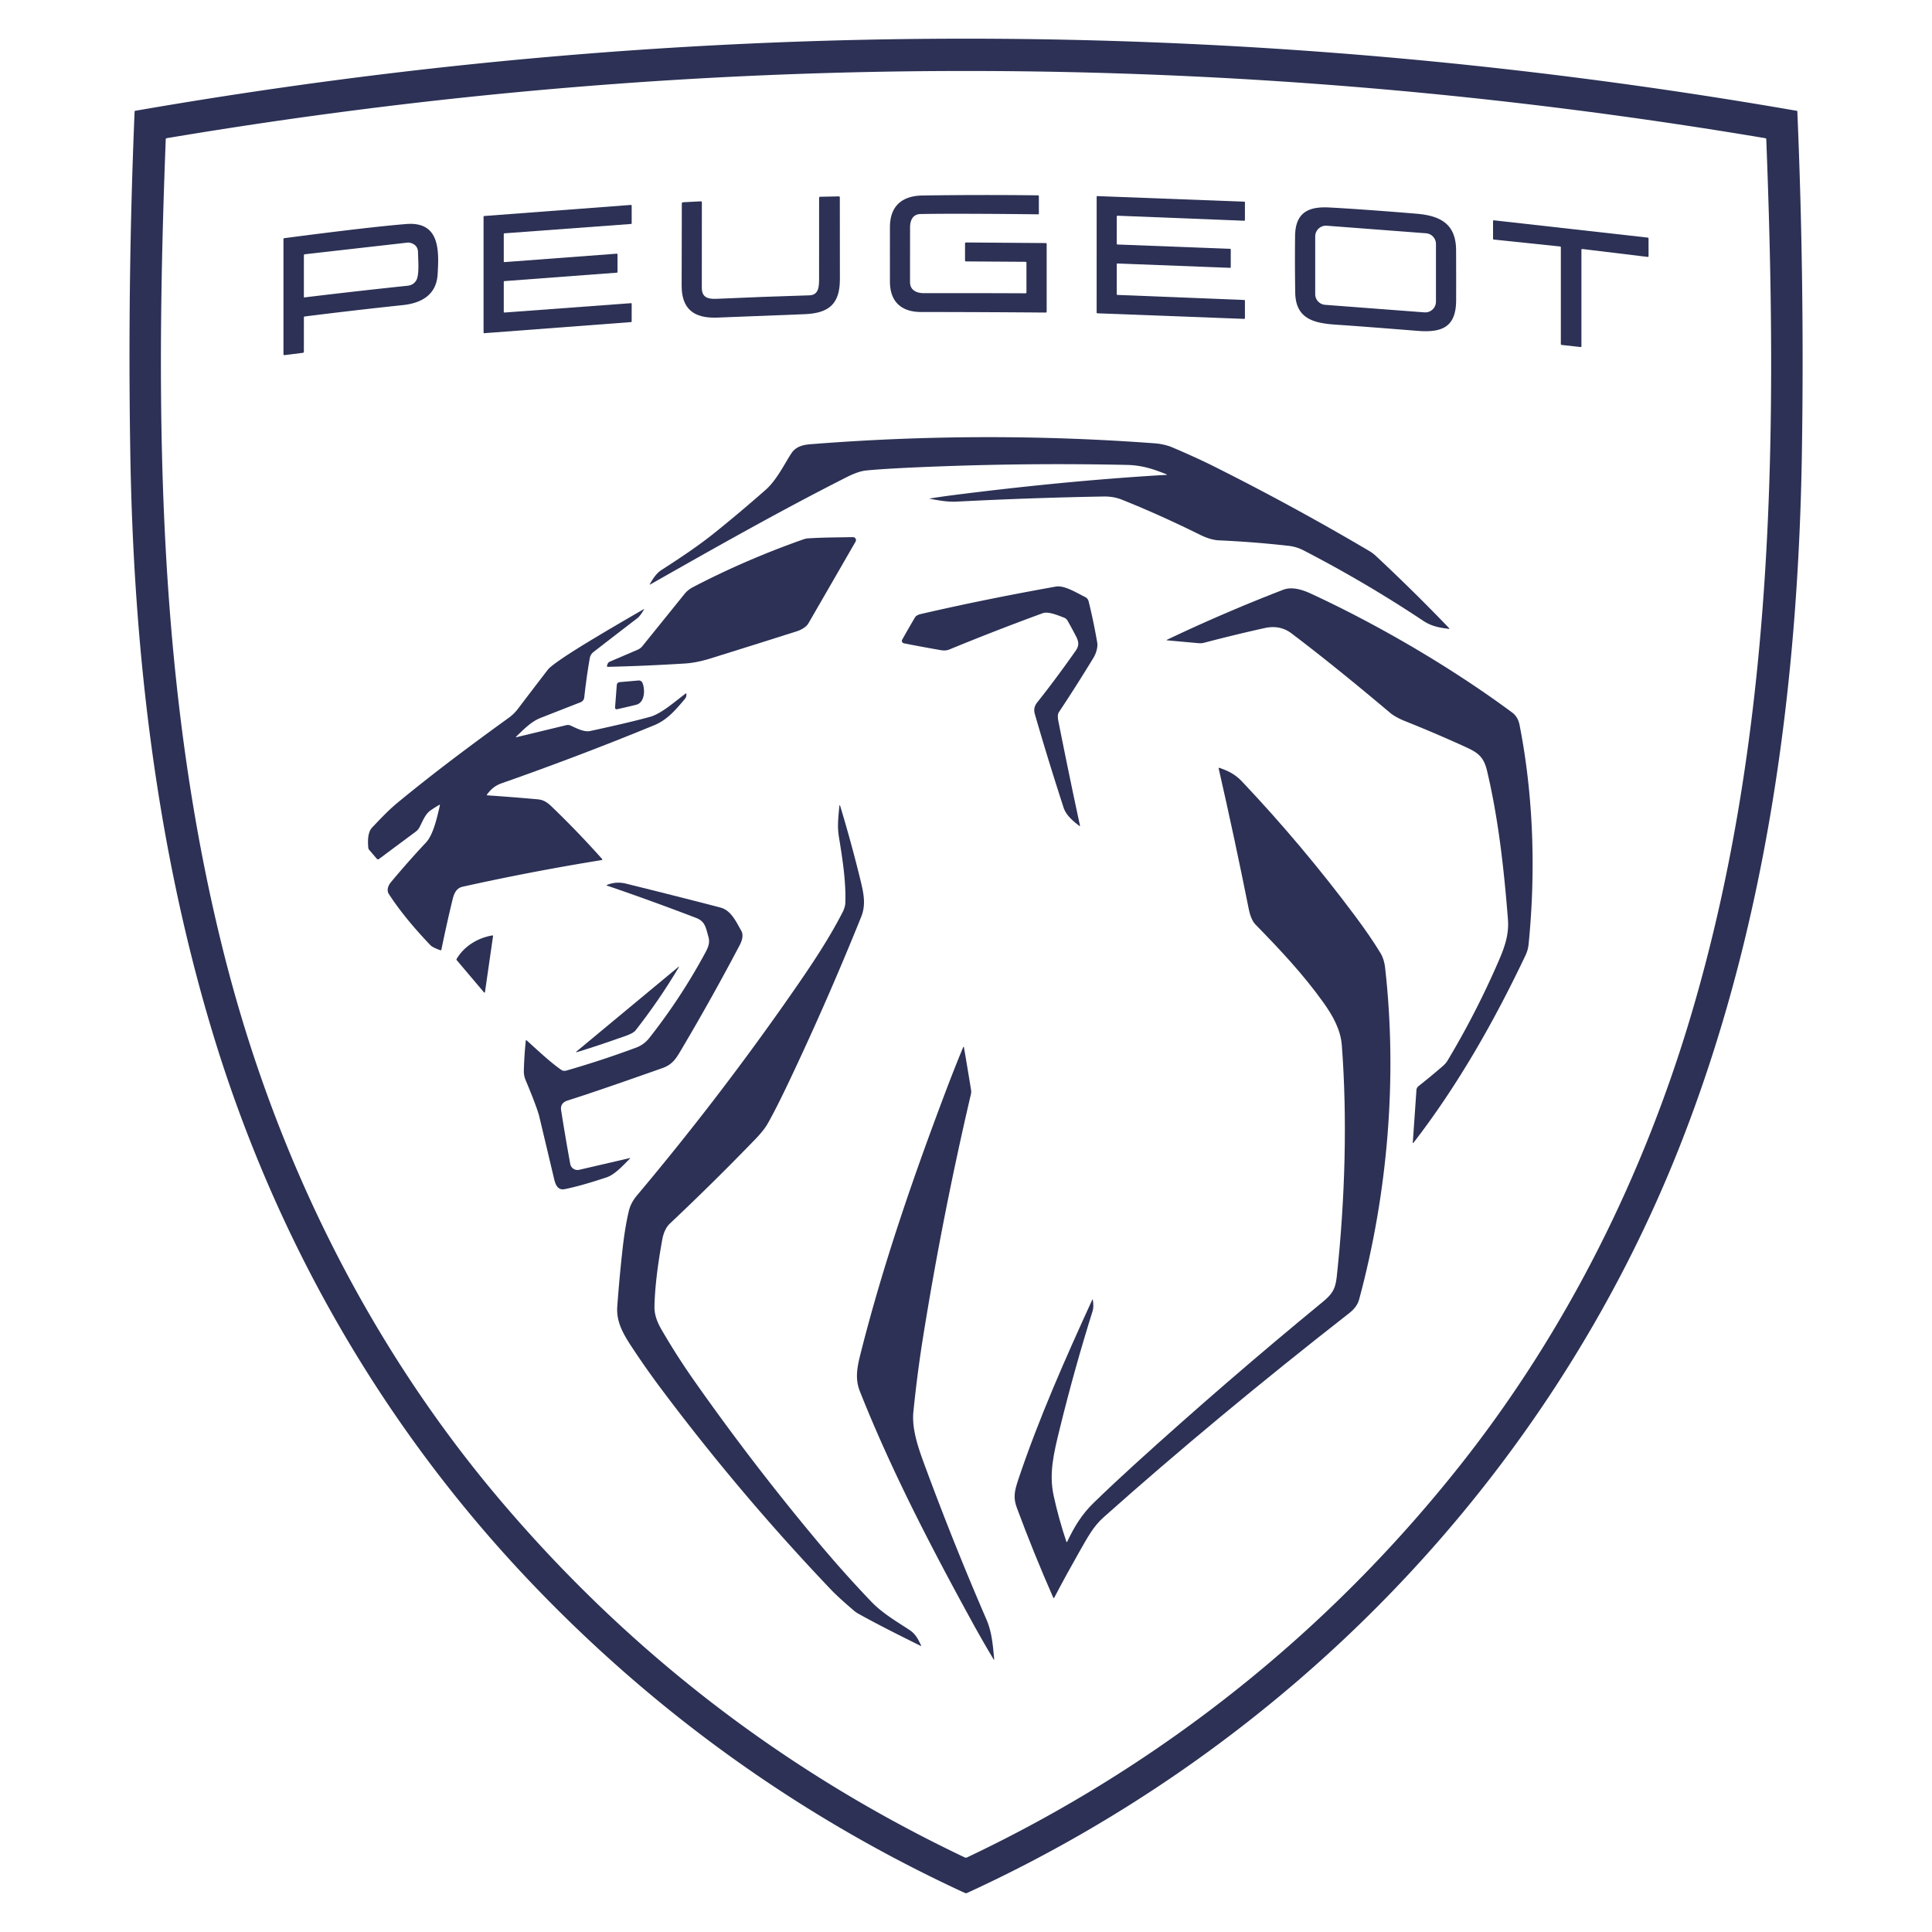 <?xml version="1.0" encoding="UTF-8" standalone="no"?>
<svg xmlns="http://www.w3.org/2000/svg" version="1.2" baseProfile="tiny" viewBox="0.00 0.00 1000.00 1000.00" width="1000.00" height="1000.00">
<path fill="#2c3155" d="
  M 497.42 978.87
  Q 372.66 920.82 277.29 821.70
  C 198.06 739.36 141.60 640.38 109.13 531.46
  C 80.55 435.57 69.15 335.27 67.46 235.50
  Q 65.96 146.55 69.67 57.69
  Q 69.69 57.41 69.96 57.36
  Q 500.04 -17.32 930.13 57.38
  Q 930.29 57.40 930.29 57.56
  Q 934.06 146.14 932.65 234.75
  C 930.72 356.07 914.25 479.92 869.39 593.43
  C 801.74 764.58 667.66 903.14 500.47 979.83
  A 1.03 1.01 43.9 0 1 499.62 979.84
  Q 498.44 979.34 497.42 978.87
  Z
  M 500.48 961.42
  C 600.93 913.82 687.45 844.87 756.18 757.91
  C 810.82 688.79 850.74 608.65 875.66 524.23
  C 918.93 377.68 920.07 223.33 914.22 72.08
  Q 914.20 71.61 913.73 71.53
  Q 500.00 1.95 86.28 71.53
  Q 85.81 71.61 85.79 72.08
  C 80.30 214.54 81.15 358.69 116.96 497.74
  C 143.36 600.22 191.02 696.49 259.07 776.68
  Q 359.38 894.90 499.40 961.42
  A 1.29 1.29 0.0 0 0 500.48 961.42
  Z"
/>
<path fill="#2c3155" d="
  M 530.78 135.51
  L 500.03 135.31
  Q 499.50 135.31 499.50 134.78
  L 499.50 126.00
  A 0.50 0.50 0.0 0 1 500.00 125.50
  L 541.28 125.81
  Q 541.75 125.81 541.75 126.28
  L 541.75 161.24
  Q 541.75 161.78 541.21 161.78
  Q 508.96 161.51 476.75 161.49
  C 466.57 161.49 460.64 156.21 460.63 145.75
  Q 460.61 131.68 460.63 117.62
  C 460.64 106.67 466.82 101.35 477.50 101.19
  Q 507.38 100.75 537.35 101.11
  A 0.36 0.35 0.0 0 1 537.71 101.46
  L 537.71 110.66
  A 0.28 0.27 0.0 0 1 537.43 110.93
  Q 494.88 110.45 476.50 110.78
  C 472.54 110.85 471.05 113.93 471.05 117.66
  Q 471.03 131.84 471.03 146.00
  C 471.02 150.17 474.33 151.75 478.23 151.74
  Q 504.48 151.69 530.73 151.81
  Q 531.29 151.81 531.29 151.24
  L 531.29 136.03
  Q 531.29 135.52 530.78 135.51
  Z"
/>
<path fill="#2c3155" d="
  M 419.00 152.86
  C 424.01 152.71 423.96 147.80 423.96 143.94
  Q 423.96 123.20 423.97 102.40
  Q 423.97 101.85 424.52 101.84
  L 434.13 101.65
  Q 434.69 101.64 434.69 102.20
  Q 434.73 123.39 434.73 144.49
  C 434.73 157.51 428.89 162.10 416.50 162.62
  Q 393.82 163.56 371.14 164.39
  C 359.21 164.83 352.77 160.00 352.82 147.75
  Q 352.90 126.54 352.91 105.33
  Q 352.91 104.72 353.51 104.69
  L 362.73 104.21
  Q 363.28 104.18 363.28 104.73
  Q 363.31 126.88 363.26 149.00
  C 363.25 153.93 366.41 154.87 370.80 154.67
  Q 394.90 153.58 419.00 152.86
  Z"
/>
<path fill="#2c3155" d="
  M 578.37 152.65
  L 644.03 155.27
  A 0.35 0.35 0.0 0 1 644.37 155.62
  L 644.37 164.70
  A 0.35 0.35 0.0 0 1 644.01 165.05
  L 567.96 162.16
  A 0.35 0.35 0.0 0 1 567.62 161.81
  L 567.63 101.85
  A 0.35 0.35 0.0 0 1 567.99 101.50
  L 644.03 104.39
  A 0.35 0.35 0.0 0 1 644.37 104.74
  L 644.37 113.90
  A 0.35 0.35 0.0 0 1 644.01 114.25
  L 578.40 111.65
  A 0.35 0.35 0.0 0 0 578.04 112.00
  L 578.03 126.20
  A 0.35 0.35 0.0 0 0 578.37 126.55
  L 636.70 128.80
  A 0.35 0.35 0.0 0 1 637.04 129.15
  L 637.03 138.28
  A 0.35 0.35 0.0 0 1 636.67 138.63
  L 578.40 136.38
  A 0.35 0.35 0.0 0 0 578.04 136.73
  L 578.03 152.30
  A 0.35 0.35 0.0 0 0 578.37 152.65
  Z"
/>
<path fill="#2c3155" d="
  M 261.08 135.67
  L 319.29 131.30
  A 0.31 0.31 0.0 0 1 319.62 131.60
  L 319.63 140.82
  A 0.31 0.31 0.0 0 1 319.34 141.13
  L 261.04 145.50
  A 0.31 0.31 0.0 0 0 260.75 145.81
  L 260.75 161.46
  A 0.31 0.31 0.0 0 0 261.08 161.77
  L 326.63 156.92
  A 0.31 0.31 0.0 0 1 326.96 157.23
  L 326.95 166.40
  A 0.31 0.31 0.0 0 1 326.66 166.71
  L 250.62 172.46
  A 0.31 0.31 0.0 0 1 250.29 172.16
  L 250.29 112.12
  A 0.31 0.31 0.0 0 1 250.58 111.81
  L 326.62 106.07
  A 0.31 0.31 0.0 0 1 326.95 106.37
  L 326.96 115.61
  A 0.31 0.31 0.0 0 1 326.67 115.92
  L 261.04 120.77
  A 0.31 0.31 0.0 0 0 260.75 121.08
  L 260.75 135.37
  A 0.31 0.31 0.0 0 0 261.08 135.67
  Z"
/>
<path fill="#2c3155" d="
  M 733.00 110.60
  C 745.29 111.61 753.60 115.69 753.67 129.50
  Q 753.73 142.50 753.69 155.50
  C 753.63 169.55 746.11 172.23 733.75 171.25
  Q 701.06 168.65 692.25 168.10
  C 680.80 167.37 670.63 165.53 670.41 151.50
  Q 670.17 136.89 670.33 122.25
  C 670.45 110.17 677.00 106.81 687.99 107.39
  Q 705.00 108.29 733.00 110.60
  Z
  M 737.27 161.68
  A 5.56 5.56 0.0 0 0 743.25 156.13
  L 743.25 126.28
  A 5.56 5.56 0.0 0 0 738.11 120.74
  L 686.73 116.83
  A 5.56 5.56 0.0 0 0 680.75 122.38
  L 680.75 152.24
  A 5.56 5.56 0.0 0 0 685.89 157.78
  L 737.27 161.68
  Z"
/>
<path fill="#2c3155" d="
  M 818.54 129.27
  L 818.54 179.24
  A 0.39 0.39 0.0 0 1 818.11 179.63
  L 808.24 178.53
  A 0.39 0.39 0.0 0 1 807.89 178.14
  L 807.89 127.97
  A 0.39 0.39 0.0 0 0 807.54 127.58
  L 773.15 124.00
  A 0.39 0.39 0.0 0 1 772.80 123.61
  L 772.80 114.42
  A 0.39 0.39 0.0 0 1 773.23 114.03
  L 852.93 122.99
  A 0.39 0.39 0.0 0 1 853.28 123.38
  L 853.29 132.59
  A 0.39 0.39 0.0 0 1 852.85 132.98
  L 818.98 128.88
  A 0.39 0.39 0.0 0 0 818.54 129.27
  Z"
/>
<path fill="#2c3155" d="
  M 157.29 164.30
  L 157.28 182.01
  Q 157.28 182.56 156.74 182.63
  L 147.30 183.81
  Q 146.72 183.88 146.72 183.30
  L 146.72 123.79
  Q 146.72 123.34 147.16 123.28
  Q 191.15 117.51 210.23 115.96
  C 227.65 114.55 227.28 129.47 226.52 141.98
  C 225.86 152.72 218.04 156.91 208.49 157.92
  Q 183.08 160.61 157.72 163.81
  Q 157.29 163.86 157.29 164.30
  Z
  M 212.82 125.81
  Q 211.82 125.47 210.77 125.59
  L 157.81 131.60
  Q 157.29 131.66 157.29 132.19
  L 157.28 153.68
  A 0.26 0.26 0.0 0 0 157.58 153.94
  Q 184.27 150.70 211.06 147.89
  Q 213.79 147.60 215.31 145.36
  C 217.24 142.54 216.38 134.18 216.37 130.64
  Q 216.35 127.02 212.82 125.81
  Z"
/>
<path fill="#2c3155" d="
  M 603.56 245.42
  C 596.81 242.71 590.93 240.80 583.35 240.64
  Q 535.41 239.60 487.50 241.36
  Q 459.48 242.39 448.24 243.53
  Q 444.24 243.94 438.26 246.96
  C 403.85 264.38 370.12 283.46 336.59 302.51
  Q 336.14 302.77 336.39 302.31
  Q 339.25 297.06 342.19 295.16
  C 351.81 288.94 361.31 282.69 370.25 275.49
  Q 383.58 264.75 396.43 253.42
  C 402.29 248.25 406.86 238.57 409.84 234.33
  C 412.00 231.25 415.43 230.25 419.42 229.94
  Q 508.59 222.85 597.79 229.47
  C 600.65 229.69 604.09 230.41 606.72 231.53
  Q 619.43 236.94 628.67 241.57
  Q 669.41 261.99 708.65 285.14
  Q 710.57 286.27 712.20 287.79
  Q 731.60 305.92 750.00 325.06
  Q 750.49 325.57 749.78 325.48
  C 744.86 324.85 740.94 324.17 736.61 321.29
  Q 706.65 301.37 674.69 284.86
  Q 671.05 282.98 666.98 282.52
  Q 649.04 280.49 631.00 279.69
  C 627.79 279.55 624.46 278.43 621.25 276.85
  Q 599.58 266.14 580.45 258.54
  Q 576.30 256.89 571.00 256.99
  Q 533.14 257.67 495.33 259.63
  C 490.36 259.89 485.94 259.00 481.15 258.14
  A 0.05 0.05 0.0 0 1 481.15 258.05
  Q 486.80 257.13 492.51 256.39
  Q 545.70 249.58 593.87 246.39
  Q 600.74 245.94 603.48 245.83
  Q 604.49 245.79 603.56 245.42
  Z"
/>
<path fill="#2c3155" d="
  M 358.72 303.88
  C 377.04 294.32 396.69 285.87 415.94 279.14
  Q 417.09 278.74 418.24 278.66
  C 425.99 278.14 433.72 278.18 441.46 278.02
  A 1.55 1.54 14.4 0 1 442.84 280.34
  Q 430.70 301.42 418.42 322.66
  C 417.33 324.54 414.73 326.02 412.42 326.75
  Q 389.95 333.90 367.45 340.90
  C 363.39 342.16 358.83 343.15 354.64 343.42
  Q 334.61 344.68 314.55 345.16
  Q 314.11 345.17 314.18 344.74
  Q 314.49 342.97 315.53 342.52
  Q 323.12 339.26 330.06 336.29
  A 6.51 6.47 -82.0 0 0 332.51 334.43
  Q 343.35 321.00 354.46 307.24
  C 355.50 305.94 357.09 304.73 358.72 303.88
  Z"
/>
<path fill="#2c3155" d="
  M 548.10 368.59
  Q 547.16 370.00 547.81 373.25
  Q 553.16 400.26 558.97 427.21
  Q 559.10 427.83 558.60 427.44
  C 555.35 424.93 551.79 421.97 550.51 418.01
  Q 541.96 391.66 535.60 369.46
  Q 534.69 366.27 536.85 363.57
  Q 546.05 352.04 556.68 336.97
  C 558.64 334.19 558.46 332.25 556.87 329.19
  Q 554.83 325.27 552.61 321.33
  Q 551.94 320.14 550.66 319.66
  C 548.03 318.68 542.65 316.32 539.77 317.37
  Q 515.41 326.28 491.42 336.16
  Q 489.50 336.96 486.98 336.52
  Q 477.20 334.82 467.85 332.97
  A 1.29 1.28 20.4 0 1 466.98 331.08
  Q 470.28 325.19 473.58 319.59
  Q 474.31 318.36 476.66 317.81
  Q 509.66 310.18 546.51 303.61
  C 550.97 302.81 557.50 307.00 561.66 309.01
  A 3.38 3.37 6.0 0 1 563.47 311.24
  Q 566.04 321.66 567.93 332.61
  C 568.33 334.96 567.34 338.24 565.94 340.53
  Q 557.30 354.73 548.10 368.59
  Z"
/>
<path fill="#2c3155" d="
  M 756.92 385.88
  Q 742.13 379.19 727.06 373.17
  C 724.52 372.16 721.48 370.61 719.41 368.86
  Q 690.66 344.61 668.44 327.81
  Q 662.49 323.32 654.54 325.09
  Q 638.67 328.62 623.36 332.66
  A 8.78 8.73 -49.7 0 1 620.40 332.91
  L 604.23 331.45
  Q 603.52 331.38 604.16 331.08
  Q 633.55 317.08 664.09 305.30
  C 668.61 303.55 673.80 305.08 678.60 307.30
  C 713.19 323.31 751.11 345.41 782.69 368.80
  Q 785.69 371.02 786.52 375.23
  C 793.79 412.22 794.93 451.29 791.20 488.75
  Q 790.90 491.74 789.61 494.45
  C 773.46 528.50 754.68 561.61 731.67 591.43
  Q 731.22 592.01 731.27 591.27
  L 733.15 564.18
  A 2.79 2.76 -17.1 0 1 734.21 562.20
  Q 740.21 557.47 746.26 552.26
  C 747.43 551.26 748.43 550.31 749.26 548.94
  Q 764.16 524.06 775.68 497.44
  C 778.90 490.01 781.12 483.62 780.50 475.75
  C 778.48 450.17 775.61 423.87 769.67 398.88
  C 767.77 390.89 764.19 389.17 756.92 385.88
  Z"
/>
<path fill="#2c3155" d="
  M 267.50 381.53
  L 293.13 375.34
  A 3.44 3.43 -39.7 0 1 295.32 375.54
  C 298.13 376.81 302.24 379.07 305.47 378.37
  Q 326.13 373.91 336.51 371.02
  C 342.46 369.37 349.72 362.79 354.83 359.03
  Q 355.26 358.70 355.29 359.25
  Q 355.37 360.76 354.40 361.90
  C 349.59 367.51 345.50 372.56 338.43 375.46
  Q 299.51 391.43 259.82 405.36
  C 256.22 406.62 254.18 408.41 252.02 411.30
  A 0.23 0.23 0.0 0 0 252.19 411.66
  Q 265.19 412.55 278.26 413.72
  C 281.26 413.99 283.17 415.21 285.49 417.44
  Q 299.14 430.57 311.65 444.61
  A 0.34 0.34 0.0 0 1 311.46 445.17
  Q 275.17 451.03 239.48 458.96
  C 236.24 459.68 235.03 462.35 234.24 465.61
  Q 231.12 478.51 228.47 491.50
  Q 228.37 491.99 227.90 491.82
  Q 223.95 490.46 222.66 489.11
  Q 209.19 474.97 201.27 462.74
  C 200.01 460.79 200.87 458.39 202.37 456.59
  Q 211.14 446.06 220.51 436.07
  C 224.36 431.97 226.39 422.46 227.67 416.91
  Q 227.80 416.36 227.31 416.64
  Q 225.07 417.93 222.86 419.46
  C 219.95 421.47 218.67 425.39 217.02 428.38
  A 6.46 6.43 -4.0 0 1 215.24 430.42
  L 196.13 444.63
  A 0.79 0.79 0.0 0 1 195.05 444.51
  L 191.07 439.85
  Q 190.68 439.40 190.63 438.82
  C 190.34 435.63 190.23 430.83 192.60 428.34
  C 196.89 423.83 201.09 419.34 205.92 415.36
  C 224.48 400.06 243.76 385.67 263.25 371.59
  Q 266.07 369.56 268.16 366.79
  Q 275.85 356.65 283.59 346.59
  Q 284.88 344.92 291.63 340.36
  Q 302.87 332.78 333.18 315.33
  Q 333.54 315.13 333.33 315.48
  Q 331.25 318.93 330.07 319.84
  Q 318.63 328.60 307.23 337.44
  Q 305.60 338.70 305.25 340.74
  Q 303.49 350.95 302.41 361.00
  A 3.03 3.02 -7.7 0 1 300.51 363.48
  Q 290.23 367.50 279.84 371.57
  C 274.89 373.51 271.05 377.57 267.29 381.15
  Q 266.68 381.73 267.50 381.53
  Z"
/>
<path fill="#2c3155" d="
  M 332.53 353.45
  C 333.93 356.70 333.88 363.63 329.29 364.78
  Q 324.44 366.00 319.33 367.10
  A 0.82 0.81 86.0 0 1 318.35 366.24
  L 319.25 354.54
  A 1.61 1.59 -0.4 0 1 320.71 353.07
  L 330.48 352.22
  A 2.05 2.04 -13.9 0 1 332.53 353.45
  Z"
/>
<path fill="#2c3155" d="
  M 552.40 797.94
  C 556.03 790.32 559.83 783.92 566.12 777.82
  Q 576.53 767.73 587.25 758.00
  Q 634.83 714.77 684.51 673.98
  C 689.70 669.72 691.22 667.17 691.91 660.75
  C 696.25 620.66 697.40 578.60 694.52 541.00
  C 693.91 533.08 690.02 525.93 684.96 518.86
  C 674.43 504.14 662.39 491.39 649.78 478.47
  C 648.11 476.77 646.96 473.53 646.42 470.84
  Q 639.11 434.23 630.80 397.83
  Q 630.67 397.26 631.22 397.45
  C 635.83 399.04 639.35 400.79 642.87 404.51
  Q 674.10 437.54 701.30 473.98
  Q 709.43 484.86 714.61 493.43
  C 715.84 495.46 716.62 498.09 716.91 500.69
  C 723.42 557.95 718.24 617.80 703.51 672.51
  Q 702.44 676.49 698.40 679.64
  Q 629.15 733.74 571.29 785.28
  C 565.92 790.06 563.12 795.39 558.57 803.36
  Q 551.96 814.96 545.73 826.86
  Q 545.41 827.49 545.12 826.84
  Q 535.13 804.16 526.37 780.58
  C 524.39 775.25 524.97 772.05 527.17 765.50
  C 537.74 734.00 551.52 702.97 565.34 672.77
  Q 565.57 672.27 565.65 672.81
  Q 566.21 676.43 565.56 678.51
  Q 556.10 708.61 548.59 739.25
  C 545.44 752.11 542.83 762.52 545.39 774.27
  Q 548.02 786.27 551.94 797.92
  Q 552.14 798.49 552.40 797.94
  Z"
/>
<path fill="#2c3155" d="
  M 476.59 851.94
  C 464.99 846.17 454.20 840.79 444.20 835.20
  Q 442.99 834.53 441.92 833.60
  Q 433.71 826.56 430.41 823.09
  Q 383.01 773.39 341.88 718.39
  Q 334.29 708.25 327.32 697.67
  C 322.71 690.67 318.91 684.36 319.50 676.25
  Q 320.60 661.09 322.30 645.98
  Q 323.52 635.11 325.50 626.75
  Q 326.50 622.54 329.73 618.71
  Q 372.76 567.55 410.88 512.64
  C 419.96 499.55 429.06 486.03 436.30 471.82
  C 436.83 470.80 437.49 468.78 437.53 467.62
  C 437.96 456.12 436.00 444.18 434.17 432.84
  C 433.31 427.47 433.97 422.63 434.44 417.42
  Q 434.56 416.13 434.94 417.37
  Q 440.55 435.88 445.18 454.75
  C 446.92 461.88 448.39 468.01 445.77 474.51
  Q 428.50 517.37 408.72 559.13
  Q 401.86 573.62 397.44 581.44
  Q 395.44 584.99 391.05 589.54
  Q 369.42 611.93 346.78 633.27
  Q 343.77 636.11 342.75 641.79
  Q 338.98 662.67 338.75 676.50
  Q 338.66 681.73 342.27 687.98
  Q 350.12 701.56 359.13 714.40
  Q 389.47 757.62 423.35 798.12
  Q 436.60 813.96 450.86 828.90
  C 456.65 834.97 463.82 839.11 470.77 843.68
  C 473.96 845.78 475.23 848.50 476.79 851.74
  A 0.15 0.15 0.0 0 1 476.59 851.94
  Z"
/>
<path fill="#2c3155" d="
  M 366.71 485.01
  C 365.30 480.00 364.97 476.90 360.31 475.11
  Q 337.36 466.31 314.33 458.44
  Q 313.68 458.22 314.32 457.97
  Q 319.04 456.13 324.04 457.37
  Q 359.77 466.26 373.00 469.78
  C 378.44 471.23 381.09 477.23 383.69 481.79
  C 384.94 483.97 384.11 486.85 382.86 489.22
  Q 368.80 515.95 353.44 541.95
  C 350.30 547.26 348.52 550.85 342.90 552.83
  Q 308.50 564.99 293.85 569.61
  Q 289.84 570.88 290.44 574.69
  Q 292.57 588.24 295.15 602.43
  A 3.84 3.84 0.0 0 0 299.79 605.49
  L 325.77 599.47
  Q 326.47 599.31 325.95 599.80
  C 322.63 603.04 318.38 607.92 313.96 609.40
  Q 300.60 613.85 292.25 615.50
  C 288.81 616.18 287.55 613.33 286.84 610.33
  Q 283.04 594.30 279.22 578.27
  Q 278.02 573.25 272.08 559.12
  Q 271.08 556.73 271.14 554.25
  Q 271.33 546.46 272.14 538.76
  Q 272.21 538.12 272.68 538.56
  C 280.30 545.50 285.47 550.28 290.67 553.87
  Q 291.67 554.56 293.51 554.03
  Q 311.60 548.81 329.25 542.25
  Q 333.34 540.72 336.05 537.29
  Q 351.71 517.43 363.89 495.27
  C 366.03 491.37 367.73 488.64 366.71 485.01
  Z"
/>
<path fill="#2c3155" d="
  M 236.39 496.26
  C 240.36 489.65 247.30 485.47 254.84 484.17
  A 0.31 0.31 0.0 0 1 255.20 484.52
  L 251.02 513.53
  A 0.28 0.28 0.0 0 1 250.53 513.67
  L 236.45 497.03
  A 0.67 0.65 41.2 0 1 236.39 496.26
  Z"
/>
<path fill="#2c3155" d="
  M 320.33 537.39
  Q 309.50 541.25 298.80 544.52
  Q 297.63 544.88 298.57 544.10
  L 351.06 500.54
  Q 351.74 499.97 351.29 500.74
  Q 341.22 517.70 328.91 533.39
  C 327.48 535.22 322.52 536.61 320.33 537.39
  Z"
/>
<path fill="#2c3155" d="
  M 489.86 563.92
  Q 494.07 552.81 498.55 542.00
  A 0.20 0.20 0.0 0 1 498.93 542.04
  Q 500.81 552.96 502.61 564.07
  Q 502.81 565.27 502.53 566.44
  Q 487.92 628.85 477.77 692.13
  C 475.69 705.10 474.00 718.44 472.77 730.75
  C 471.80 740.38 475.91 751.12 479.38 760.48
  Q 493.93 799.79 510.59 838.26
  C 513.41 844.76 513.93 851.76 514.57 858.62
  Q 514.65 859.48 514.20 858.74
  Q 508.25 848.80 502.58 838.43
  C 481.64 800.21 461.16 760.73 445.09 720.19
  C 442.71 714.17 443.39 708.78 445.22 701.48
  C 456.89 654.89 472.86 608.80 489.86 563.92
  Z"
/>
</svg>
